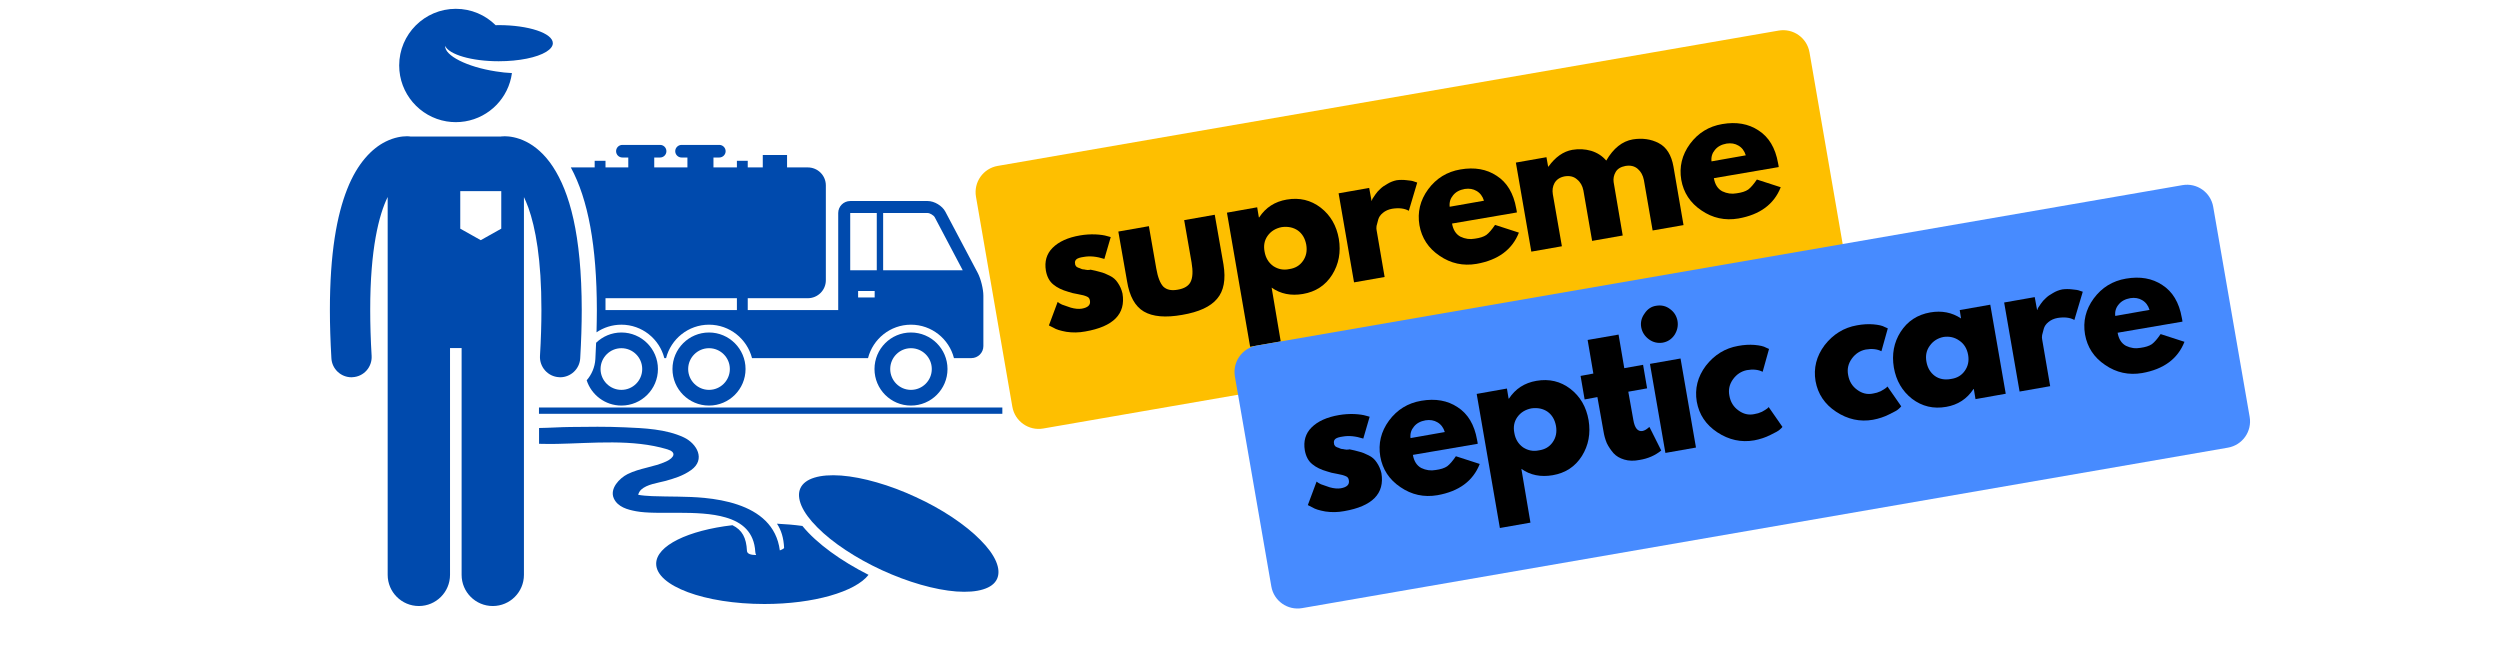 <svg xmlns="http://www.w3.org/2000/svg" xmlns:xlink="http://www.w3.org/1999/xlink" width="155" zoomAndPan="magnify" viewBox="0 0 116.25 30" height="40" preserveAspectRatio="xMidYMid meet" version="1.0"><defs><g/><clipPath id="ecebbc54d1"><path d="M 25 19 L 41 19 L 41 28.715 L 25 28.715 Z M 25 19 " clip-rule="nonzero"/></clipPath><clipPath id="33ca724c9b"><path d="M 15.312 6 L 28 6 L 28 28.715 L 15.312 28.715 Z M 15.312 6 " clip-rule="nonzero"/></clipPath><clipPath id="4aeeaf8cdc"><path d="M 18 0.41 L 26 0.41 L 26 6 L 18 6 Z M 18 0.41 " clip-rule="nonzero"/></clipPath></defs><path fill="#febf00" d="M 46.391 7.715 L 82.707 1.422 C 83.383 1.305 84.023 1.758 84.141 2.43 L 85.832 12.199 C 85.949 12.871 85.496 13.516 84.824 13.629 L 48.508 19.926 C 47.836 20.043 47.191 19.59 47.074 18.914 L 45.383 9.148 C 45.266 8.473 45.719 7.832 46.391 7.715 Z M 46.391 7.715 " fill-opacity="1" fill-rule="nonzero"/><g fill="#000000" fill-opacity="1"><g transform="translate(48.665, 15.602)"><g><path d="M 1.562 -4.656 C 1.789 -4.695 2.023 -4.711 2.266 -4.703 C 2.504 -4.691 2.688 -4.664 2.812 -4.625 L 2.984 -4.578 L 2.688 -3.562 C 2.332 -3.676 2.016 -3.707 1.734 -3.656 C 1.566 -3.633 1.453 -3.598 1.391 -3.547 C 1.328 -3.492 1.305 -3.422 1.328 -3.328 C 1.328 -3.305 1.332 -3.285 1.344 -3.266 C 1.352 -3.254 1.363 -3.238 1.375 -3.219 C 1.395 -3.195 1.414 -3.18 1.438 -3.172 C 1.457 -3.16 1.484 -3.148 1.516 -3.141 C 1.547 -3.129 1.57 -3.117 1.594 -3.109 C 1.613 -3.098 1.645 -3.086 1.688 -3.078 C 1.738 -3.078 1.773 -3.07 1.797 -3.062 C 1.816 -3.062 1.852 -3.055 1.906 -3.047 C 1.969 -3.047 2.016 -3.051 2.047 -3.062 C 2.211 -3.031 2.363 -2.992 2.5 -2.953 C 2.633 -2.922 2.781 -2.863 2.938 -2.781 C 3.094 -2.707 3.219 -2.598 3.312 -2.453 C 3.414 -2.305 3.488 -2.141 3.531 -1.953 C 3.688 -1.004 3.109 -0.414 1.797 -0.188 C 1.504 -0.133 1.211 -0.129 0.922 -0.172 C 0.641 -0.223 0.441 -0.285 0.328 -0.359 L 0.109 -0.469 L 0.516 -1.562 C 0.566 -1.52 0.633 -1.477 0.719 -1.438 C 0.801 -1.406 0.938 -1.359 1.125 -1.297 C 1.32 -1.242 1.492 -1.227 1.641 -1.25 C 1.93 -1.301 2.055 -1.426 2.016 -1.625 C 2.004 -1.719 1.957 -1.781 1.875 -1.812 C 1.789 -1.852 1.656 -1.891 1.469 -1.922 C 1.281 -1.953 1.129 -1.988 1.016 -2.031 C 0.723 -2.113 0.488 -2.227 0.312 -2.375 C 0.133 -2.52 0.02 -2.734 -0.031 -3.016 C -0.102 -3.441 0 -3.797 0.281 -4.078 C 0.57 -4.367 1 -4.562 1.562 -4.656 Z M 1.562 -4.656 "/></g></g></g><g fill="#000000" fill-opacity="1"><g transform="translate(52.314, 14.97)"><g><path d="M 1.109 -4.453 L 1.453 -2.484 C 1.523 -2.078 1.633 -1.797 1.781 -1.641 C 1.938 -1.492 2.16 -1.445 2.453 -1.5 C 2.754 -1.551 2.953 -1.672 3.047 -1.859 C 3.148 -2.055 3.164 -2.359 3.094 -2.766 L 2.75 -4.734 L 4.172 -4.984 L 4.578 -2.672 C 4.691 -1.973 4.594 -1.441 4.281 -1.078 C 3.977 -0.711 3.438 -0.461 2.656 -0.328 C 1.883 -0.191 1.289 -0.242 0.875 -0.484 C 0.469 -0.723 0.207 -1.191 0.094 -1.891 L -0.312 -4.203 Z M 1.109 -4.453 "/></g></g></g><g fill="#000000" fill-opacity="1"><g transform="translate(57.287, 14.108)"><g><path d="M 4.125 -4.453 C 4.582 -4.098 4.863 -3.613 4.969 -3 C 5.07 -2.383 4.969 -1.828 4.656 -1.328 C 4.344 -0.836 3.891 -0.539 3.297 -0.438 C 2.742 -0.344 2.258 -0.441 1.844 -0.734 L 2.266 1.766 L 0.844 2.016 L -0.234 -4.219 L 1.172 -4.469 L 1.25 -4 L 1.266 -4 C 1.566 -4.457 1.992 -4.734 2.547 -4.828 C 3.141 -4.93 3.664 -4.805 4.125 -4.453 Z M 3.297 -1.969 C 3.453 -2.188 3.504 -2.441 3.453 -2.734 C 3.398 -3.023 3.27 -3.242 3.062 -3.391 C 2.852 -3.535 2.602 -3.586 2.312 -3.547 C 2.031 -3.492 1.812 -3.359 1.656 -3.141 C 1.508 -2.93 1.461 -2.688 1.516 -2.406 C 1.566 -2.113 1.703 -1.891 1.922 -1.734 C 2.148 -1.586 2.395 -1.539 2.656 -1.594 C 2.938 -1.633 3.148 -1.758 3.297 -1.969 Z M 3.297 -1.969 "/></g></g></g><g fill="#000000" fill-opacity="1"><g transform="translate(62.479, 13.208)"><g><path d="M 0.484 -0.078 L -0.234 -4.219 L 1.188 -4.469 L 1.297 -3.875 L 1.312 -3.875 C 1.32 -3.914 1.332 -3.945 1.344 -3.969 C 1.363 -4 1.406 -4.062 1.469 -4.156 C 1.539 -4.258 1.617 -4.348 1.703 -4.422 C 1.785 -4.504 1.895 -4.582 2.031 -4.656 C 2.164 -4.738 2.312 -4.797 2.469 -4.828 C 2.625 -4.848 2.781 -4.848 2.938 -4.828 C 3.094 -4.816 3.207 -4.797 3.281 -4.766 L 3.422 -4.719 L 3.031 -3.406 C 2.832 -3.52 2.57 -3.551 2.25 -3.5 C 2.082 -3.469 1.941 -3.406 1.828 -3.312 C 1.711 -3.219 1.641 -3.113 1.609 -3 C 1.578 -2.883 1.551 -2.785 1.531 -2.703 C 1.52 -2.617 1.52 -2.555 1.531 -2.516 L 1.906 -0.328 Z M 0.484 -0.078 "/></g></g></g><g fill="#000000" fill-opacity="1"><g transform="translate(66.176, 12.567)"><g><path d="M 4.359 -2.688 L 1.344 -2.172 C 1.395 -1.879 1.523 -1.676 1.734 -1.562 C 1.953 -1.457 2.176 -1.426 2.406 -1.469 C 2.633 -1.5 2.812 -1.555 2.938 -1.641 C 3.062 -1.734 3.195 -1.891 3.344 -2.109 L 4.453 -1.75 C 4.141 -0.957 3.484 -0.473 2.484 -0.297 C 1.859 -0.191 1.285 -0.316 0.766 -0.672 C 0.242 -1.023 -0.066 -1.5 -0.172 -2.094 C -0.273 -2.695 -0.141 -3.254 0.234 -3.766 C 0.609 -4.273 1.109 -4.582 1.734 -4.688 C 2.391 -4.801 2.953 -4.703 3.422 -4.391 C 3.898 -4.086 4.203 -3.582 4.328 -2.875 C 4.348 -2.781 4.359 -2.719 4.359 -2.688 Z M 1.234 -2.953 L 2.828 -3.234 C 2.766 -3.441 2.648 -3.594 2.484 -3.688 C 2.328 -3.781 2.145 -3.812 1.938 -3.781 C 1.695 -3.738 1.516 -3.641 1.391 -3.484 C 1.266 -3.336 1.211 -3.16 1.234 -2.953 Z M 1.234 -2.953 "/></g></g></g><g fill="#000000" fill-opacity="1"><g transform="translate(70.722, 11.779)"><g><path d="M 0.484 -0.078 L -0.234 -4.219 L 1.188 -4.469 L 1.266 -4.031 L 1.281 -4.031 C 1.602 -4.477 1.973 -4.738 2.391 -4.812 C 2.691 -4.863 2.984 -4.848 3.266 -4.766 C 3.547 -4.68 3.781 -4.531 3.969 -4.312 C 4.301 -4.883 4.711 -5.211 5.203 -5.297 C 5.648 -5.367 6.051 -5.312 6.406 -5.125 C 6.77 -4.938 7 -4.57 7.094 -4.031 L 7.562 -1.312 L 6.125 -1.062 L 5.719 -3.406 C 5.676 -3.625 5.582 -3.797 5.438 -3.922 C 5.289 -4.055 5.098 -4.102 4.859 -4.062 C 4.641 -4.02 4.488 -3.926 4.406 -3.781 C 4.32 -3.633 4.289 -3.477 4.312 -3.312 L 4.734 -0.828 L 3.312 -0.578 L 2.906 -2.922 C 2.863 -3.141 2.766 -3.312 2.609 -3.438 C 2.461 -3.57 2.27 -3.617 2.031 -3.578 C 1.812 -3.535 1.656 -3.43 1.562 -3.266 C 1.477 -3.109 1.453 -2.938 1.484 -2.75 L 1.906 -0.328 Z M 0.484 -0.078 "/></g></g></g><g fill="#000000" fill-opacity="1"><g transform="translate(78.351, 10.457)"><g><path d="M 4.359 -2.688 L 1.344 -2.172 C 1.395 -1.879 1.523 -1.676 1.734 -1.562 C 1.953 -1.457 2.176 -1.426 2.406 -1.469 C 2.633 -1.5 2.812 -1.555 2.938 -1.641 C 3.062 -1.734 3.195 -1.891 3.344 -2.109 L 4.453 -1.75 C 4.141 -0.957 3.484 -0.473 2.484 -0.297 C 1.859 -0.191 1.285 -0.316 0.766 -0.672 C 0.242 -1.023 -0.066 -1.5 -0.172 -2.094 C -0.273 -2.695 -0.141 -3.254 0.234 -3.766 C 0.609 -4.273 1.109 -4.582 1.734 -4.688 C 2.391 -4.801 2.953 -4.703 3.422 -4.391 C 3.898 -4.086 4.203 -3.582 4.328 -2.875 C 4.348 -2.781 4.359 -2.719 4.359 -2.688 Z M 1.234 -2.953 L 2.828 -3.234 C 2.766 -3.441 2.648 -3.594 2.484 -3.688 C 2.328 -3.781 2.145 -3.812 1.938 -3.781 C 1.695 -3.738 1.516 -3.641 1.391 -3.484 C 1.266 -3.336 1.211 -3.16 1.234 -2.953 Z M 1.234 -2.953 "/></g></g></g><path fill="#478bff" d="M 58.434 16.07 L 101.484 8.609 C 102.156 8.492 102.797 8.941 102.914 9.617 L 104.609 19.383 C 104.727 20.059 104.273 20.699 103.598 20.816 L 60.551 28.277 C 59.875 28.395 59.234 27.945 59.117 27.27 L 57.422 17.504 C 57.309 16.828 57.758 16.188 58.434 16.07 Z M 58.434 16.07 " fill-opacity="1" fill-rule="nonzero"/><g fill="#000000" fill-opacity="1"><g transform="translate(60.705, 23.956)"><g><path d="M 1.562 -4.656 C 1.789 -4.695 2.023 -4.711 2.266 -4.703 C 2.504 -4.691 2.688 -4.664 2.812 -4.625 L 2.984 -4.578 L 2.688 -3.562 C 2.332 -3.676 2.016 -3.707 1.734 -3.656 C 1.566 -3.633 1.453 -3.598 1.391 -3.547 C 1.328 -3.492 1.305 -3.422 1.328 -3.328 C 1.328 -3.305 1.332 -3.285 1.344 -3.266 C 1.352 -3.254 1.363 -3.238 1.375 -3.219 C 1.395 -3.195 1.414 -3.18 1.438 -3.172 C 1.457 -3.16 1.484 -3.148 1.516 -3.141 C 1.547 -3.129 1.57 -3.117 1.594 -3.109 C 1.613 -3.098 1.645 -3.086 1.688 -3.078 C 1.738 -3.078 1.773 -3.07 1.797 -3.062 C 1.816 -3.062 1.852 -3.055 1.906 -3.047 C 1.969 -3.047 2.016 -3.051 2.047 -3.062 C 2.211 -3.031 2.363 -2.992 2.5 -2.953 C 2.633 -2.922 2.781 -2.863 2.938 -2.781 C 3.094 -2.707 3.219 -2.598 3.312 -2.453 C 3.414 -2.305 3.488 -2.141 3.531 -1.953 C 3.688 -1.004 3.109 -0.414 1.797 -0.188 C 1.504 -0.133 1.211 -0.129 0.922 -0.172 C 0.641 -0.223 0.441 -0.285 0.328 -0.359 L 0.109 -0.469 L 0.516 -1.562 C 0.566 -1.52 0.633 -1.477 0.719 -1.438 C 0.801 -1.406 0.938 -1.359 1.125 -1.297 C 1.32 -1.242 1.492 -1.227 1.641 -1.25 C 1.93 -1.301 2.055 -1.426 2.016 -1.625 C 2.004 -1.719 1.957 -1.781 1.875 -1.812 C 1.789 -1.852 1.656 -1.891 1.469 -1.922 C 1.281 -1.953 1.129 -1.988 1.016 -2.031 C 0.723 -2.113 0.488 -2.227 0.312 -2.375 C 0.133 -2.52 0.02 -2.734 -0.031 -3.016 C -0.102 -3.441 0 -3.797 0.281 -4.078 C 0.57 -4.367 1 -4.562 1.562 -4.656 Z M 1.562 -4.656 "/></g></g></g><g fill="#000000" fill-opacity="1"><g transform="translate(64.355, 23.324)"><g><path d="M 4.359 -2.688 L 1.344 -2.172 C 1.395 -1.879 1.523 -1.676 1.734 -1.562 C 1.953 -1.457 2.176 -1.426 2.406 -1.469 C 2.633 -1.5 2.812 -1.555 2.938 -1.641 C 3.062 -1.734 3.195 -1.891 3.344 -2.109 L 4.453 -1.75 C 4.141 -0.957 3.484 -0.473 2.484 -0.297 C 1.859 -0.191 1.285 -0.316 0.766 -0.672 C 0.242 -1.023 -0.066 -1.5 -0.172 -2.094 C -0.273 -2.695 -0.141 -3.254 0.234 -3.766 C 0.609 -4.273 1.109 -4.582 1.734 -4.688 C 2.391 -4.801 2.953 -4.703 3.422 -4.391 C 3.898 -4.086 4.203 -3.582 4.328 -2.875 C 4.348 -2.781 4.359 -2.719 4.359 -2.688 Z M 1.234 -2.953 L 2.828 -3.234 C 2.766 -3.441 2.648 -3.594 2.484 -3.688 C 2.328 -3.781 2.145 -3.812 1.938 -3.781 C 1.695 -3.738 1.516 -3.641 1.391 -3.484 C 1.266 -3.336 1.211 -3.16 1.234 -2.953 Z M 1.234 -2.953 "/></g></g></g><g fill="#000000" fill-opacity="1"><g transform="translate(68.9, 22.536)"><g><path d="M 4.125 -4.453 C 4.582 -4.098 4.863 -3.613 4.969 -3 C 5.07 -2.383 4.969 -1.828 4.656 -1.328 C 4.344 -0.836 3.891 -0.539 3.297 -0.438 C 2.742 -0.344 2.258 -0.441 1.844 -0.734 L 2.266 1.766 L 0.844 2.016 L -0.234 -4.219 L 1.172 -4.469 L 1.25 -4 L 1.266 -4 C 1.566 -4.457 1.992 -4.734 2.547 -4.828 C 3.141 -4.93 3.664 -4.805 4.125 -4.453 Z M 3.297 -1.969 C 3.453 -2.188 3.504 -2.441 3.453 -2.734 C 3.398 -3.023 3.27 -3.242 3.062 -3.391 C 2.852 -3.535 2.602 -3.586 2.312 -3.547 C 2.031 -3.492 1.812 -3.359 1.656 -3.141 C 1.508 -2.93 1.461 -2.688 1.516 -2.406 C 1.566 -2.113 1.703 -1.891 1.922 -1.734 C 2.148 -1.586 2.395 -1.539 2.656 -1.594 C 2.938 -1.633 3.148 -1.758 3.297 -1.969 Z M 3.297 -1.969 "/></g></g></g><g fill="#000000" fill-opacity="1"><g transform="translate(74.091, 21.636)"><g><path d="M 0 -4.266 L -0.266 -5.828 L 1.172 -6.078 L 1.438 -4.516 L 2.312 -4.672 L 2.5 -3.578 L 1.625 -3.422 L 1.859 -2.109 C 1.922 -1.734 2.062 -1.562 2.281 -1.594 C 2.332 -1.602 2.383 -1.625 2.438 -1.656 C 2.488 -1.688 2.531 -1.719 2.562 -1.75 L 2.609 -1.781 L 3.156 -0.688 C 2.875 -0.457 2.539 -0.312 2.156 -0.25 C 1.883 -0.195 1.645 -0.203 1.438 -0.266 C 1.227 -0.328 1.062 -0.426 0.938 -0.562 C 0.812 -0.707 0.707 -0.863 0.625 -1.031 C 0.551 -1.207 0.5 -1.395 0.469 -1.594 L 0.188 -3.172 L -0.406 -3.062 L -0.594 -4.156 Z M 0 -4.266 "/></g></g></g><g fill="#000000" fill-opacity="1"><g transform="translate(76.957, 21.139)"><g><path d="M -0.484 -6.562 C -0.348 -6.77 -0.164 -6.891 0.062 -6.922 C 0.301 -6.961 0.516 -6.91 0.703 -6.766 C 0.891 -6.629 1.004 -6.445 1.047 -6.219 C 1.086 -5.988 1.039 -5.77 0.906 -5.562 C 0.77 -5.363 0.582 -5.242 0.344 -5.203 C 0.113 -5.172 -0.094 -5.223 -0.281 -5.359 C -0.477 -5.504 -0.598 -5.691 -0.641 -5.922 C -0.68 -6.148 -0.629 -6.363 -0.484 -6.562 Z M -0.234 -4.219 L 0.484 -0.078 L 1.906 -0.328 L 1.188 -4.469 Z M -0.234 -4.219 "/></g></g></g><g fill="#000000" fill-opacity="1"><g transform="translate(79.072, 20.773)"><g><path d="M 2.156 -3.562 C 1.895 -3.508 1.68 -3.367 1.516 -3.141 C 1.348 -2.91 1.289 -2.656 1.344 -2.375 C 1.395 -2.082 1.535 -1.852 1.766 -1.688 C 1.992 -1.52 2.238 -1.461 2.5 -1.516 C 2.625 -1.535 2.742 -1.57 2.859 -1.625 C 2.973 -1.688 3.055 -1.738 3.109 -1.781 L 3.172 -1.844 L 3.812 -0.922 C 3.789 -0.891 3.75 -0.848 3.688 -0.797 C 3.633 -0.742 3.488 -0.66 3.25 -0.547 C 3.02 -0.43 2.77 -0.348 2.5 -0.297 C 1.895 -0.191 1.32 -0.316 0.781 -0.672 C 0.25 -1.023 -0.066 -1.5 -0.172 -2.094 C -0.273 -2.695 -0.133 -3.254 0.25 -3.766 C 0.645 -4.273 1.145 -4.582 1.75 -4.688 C 2.02 -4.738 2.273 -4.754 2.516 -4.734 C 2.766 -4.711 2.941 -4.672 3.047 -4.609 L 3.188 -4.547 L 2.891 -3.484 C 2.691 -3.586 2.445 -3.613 2.156 -3.562 Z M 2.156 -3.562 "/></g></g></g><g fill="#000000" fill-opacity="1"><g transform="translate(82.714, 20.142)"><g/></g></g><g fill="#000000" fill-opacity="1"><g transform="translate(84.595, 19.816)"><g><path d="M 2.156 -3.562 C 1.895 -3.508 1.68 -3.367 1.516 -3.141 C 1.348 -2.91 1.289 -2.656 1.344 -2.375 C 1.395 -2.082 1.535 -1.852 1.766 -1.688 C 1.992 -1.52 2.238 -1.461 2.5 -1.516 C 2.625 -1.535 2.742 -1.57 2.859 -1.625 C 2.973 -1.688 3.055 -1.738 3.109 -1.781 L 3.172 -1.844 L 3.812 -0.922 C 3.789 -0.891 3.75 -0.848 3.688 -0.797 C 3.633 -0.742 3.488 -0.66 3.25 -0.547 C 3.02 -0.43 2.77 -0.348 2.5 -0.297 C 1.895 -0.191 1.32 -0.316 0.781 -0.672 C 0.25 -1.023 -0.066 -1.5 -0.172 -2.094 C -0.273 -2.695 -0.133 -3.254 0.25 -3.766 C 0.645 -4.273 1.145 -4.582 1.75 -4.688 C 2.02 -4.738 2.273 -4.754 2.516 -4.734 C 2.766 -4.711 2.941 -4.672 3.047 -4.609 L 3.188 -4.547 L 2.891 -3.484 C 2.691 -3.586 2.445 -3.613 2.156 -3.562 Z M 2.156 -3.562 "/></g></g></g><g fill="#000000" fill-opacity="1"><g transform="translate(88.236, 19.184)"><g><path d="M 0.672 -0.641 C 0.211 -1.004 -0.066 -1.488 -0.172 -2.094 C -0.273 -2.707 -0.172 -3.258 0.141 -3.75 C 0.461 -4.25 0.922 -4.551 1.516 -4.656 C 2.055 -4.75 2.535 -4.656 2.953 -4.375 L 2.891 -4.766 L 4.312 -5.016 L 5.031 -0.875 L 3.625 -0.625 L 3.547 -1.094 L 3.531 -1.094 C 3.227 -0.633 2.805 -0.359 2.266 -0.266 C 1.672 -0.16 1.141 -0.285 0.672 -0.641 Z M 1.5 -3.109 C 1.344 -2.898 1.289 -2.648 1.344 -2.359 C 1.395 -2.078 1.523 -1.859 1.734 -1.703 C 1.941 -1.555 2.191 -1.508 2.484 -1.562 C 2.766 -1.602 2.977 -1.727 3.125 -1.938 C 3.281 -2.156 3.332 -2.406 3.281 -2.688 C 3.227 -2.977 3.094 -3.195 2.875 -3.344 C 2.656 -3.5 2.41 -3.555 2.141 -3.516 C 1.867 -3.461 1.656 -3.328 1.5 -3.109 Z M 1.5 -3.109 "/></g></g></g><g fill="#000000" fill-opacity="1"><g transform="translate(93.427, 18.285)"><g><path d="M 0.484 -0.078 L -0.234 -4.219 L 1.188 -4.469 L 1.297 -3.875 L 1.312 -3.875 C 1.32 -3.914 1.332 -3.945 1.344 -3.969 C 1.363 -4 1.406 -4.062 1.469 -4.156 C 1.539 -4.258 1.617 -4.348 1.703 -4.422 C 1.785 -4.504 1.895 -4.582 2.031 -4.656 C 2.164 -4.738 2.312 -4.797 2.469 -4.828 C 2.625 -4.848 2.781 -4.848 2.938 -4.828 C 3.094 -4.816 3.207 -4.797 3.281 -4.766 L 3.422 -4.719 L 3.031 -3.406 C 2.832 -3.52 2.57 -3.551 2.25 -3.5 C 2.082 -3.469 1.941 -3.406 1.828 -3.312 C 1.711 -3.219 1.641 -3.113 1.609 -3 C 1.578 -2.883 1.551 -2.785 1.531 -2.703 C 1.52 -2.617 1.52 -2.555 1.531 -2.516 L 1.906 -0.328 Z M 0.484 -0.078 "/></g></g></g><g fill="#000000" fill-opacity="1"><g transform="translate(97.125, 17.644)"><g><path d="M 4.359 -2.688 L 1.344 -2.172 C 1.395 -1.879 1.523 -1.676 1.734 -1.562 C 1.953 -1.457 2.176 -1.426 2.406 -1.469 C 2.633 -1.5 2.812 -1.555 2.938 -1.641 C 3.062 -1.734 3.195 -1.891 3.344 -2.109 L 4.453 -1.75 C 4.141 -0.957 3.484 -0.473 2.484 -0.297 C 1.859 -0.191 1.285 -0.316 0.766 -0.672 C 0.242 -1.023 -0.066 -1.5 -0.172 -2.094 C -0.273 -2.695 -0.141 -3.254 0.234 -3.766 C 0.609 -4.273 1.109 -4.582 1.734 -4.688 C 2.391 -4.801 2.953 -4.703 3.422 -4.391 C 3.898 -4.086 4.203 -3.582 4.328 -2.875 C 4.348 -2.781 4.359 -2.719 4.359 -2.688 Z M 1.234 -2.953 L 2.828 -3.234 C 2.766 -3.441 2.648 -3.594 2.484 -3.688 C 2.328 -3.781 2.145 -3.812 1.938 -3.781 C 1.695 -3.738 1.516 -3.641 1.391 -3.484 C 1.266 -3.336 1.211 -3.16 1.234 -2.953 Z M 1.234 -2.953 "/></g></g></g><g clip-path="url(#ecebbc54d1)"><path fill="#004aad" d="M 37.312 24.457 C 36.938 24.406 36.539 24.371 36.129 24.352 C 36.328 24.648 36.438 25.012 36.461 25.473 C 36.465 25.5 36.387 25.547 36.262 25.594 C 36.113 24.434 35.297 23.801 34.301 23.465 C 33.809 23.297 33.27 23.203 32.75 23.152 C 31.941 23.074 31.129 23.102 30.316 23.07 C 30.098 23.062 29.832 23.039 29.676 23.008 C 29.691 22.938 29.738 22.84 29.812 22.77 C 30.082 22.52 30.57 22.461 30.91 22.371 C 31.348 22.254 31.773 22.121 32.141 21.855 C 32.824 21.363 32.402 20.625 31.801 20.34 C 30.969 19.949 29.957 19.91 29.051 19.871 C 28.207 19.832 27.363 19.844 26.52 19.855 C 26.07 19.859 25.57 19.895 25.066 19.902 L 25.066 20.637 C 25.352 20.645 25.633 20.645 25.898 20.641 C 27.559 20.609 29.426 20.406 31.035 20.895 C 31.465 21.023 31.363 21.277 30.98 21.457 C 30.406 21.723 29.75 21.762 29.18 22.047 C 28.809 22.234 28.336 22.719 28.543 23.176 C 28.727 23.578 29.18 23.699 29.578 23.773 C 30.574 23.961 32.453 23.68 33.746 24.062 C 34.512 24.285 35.07 24.742 35.121 25.664 C 35.125 25.715 35.137 25.766 35.16 25.809 C 34.922 25.809 34.742 25.758 34.734 25.617 C 34.703 25 34.512 24.645 34.059 24.422 C 32.004 24.66 30.512 25.371 30.512 26.215 C 30.512 27.246 32.766 28.086 35.547 28.086 C 37.844 28.086 39.781 27.512 40.387 26.73 C 39.125 26.094 37.984 25.281 37.312 24.457 Z M 29.598 22.988 C 29.578 22.98 29.582 22.98 29.598 22.988 Z M 29.598 22.988 " fill-opacity="1" fill-rule="nonzero"/></g><path fill="#004aad" d="M 42.574 23.109 C 43.184 23.387 43.746 23.699 44.266 24.043 C 44.785 24.391 45.223 24.738 45.578 25.098 C 45.934 25.453 46.18 25.789 46.316 26.105 C 46.449 26.422 46.465 26.691 46.363 26.918 C 46.258 27.145 46.043 27.305 45.715 27.406 C 45.387 27.508 44.973 27.539 44.469 27.504 C 43.965 27.465 43.414 27.359 42.816 27.188 C 42.215 27.016 41.613 26.789 41.008 26.512 C 40.398 26.23 39.836 25.918 39.316 25.574 C 38.797 25.23 38.359 24.879 38.004 24.52 C 37.648 24.164 37.402 23.828 37.266 23.512 C 37.133 23.195 37.117 22.926 37.219 22.699 C 37.324 22.477 37.539 22.312 37.867 22.211 C 38.195 22.109 38.609 22.078 39.113 22.113 C 39.617 22.152 40.168 22.258 40.766 22.43 C 41.367 22.602 41.969 22.828 42.574 23.109 Z M 42.574 23.109 " fill-opacity="1" fill-rule="nonzero"/><path fill="#004aad" d="M 27.684 16.703 C 27.66 17.078 27.512 17.418 27.281 17.684 C 27.5 18.363 28.141 18.859 28.895 18.859 C 29.832 18.859 30.594 18.098 30.594 17.16 C 30.594 16.223 29.832 15.461 28.895 15.461 C 28.438 15.461 28.023 15.645 27.719 15.938 C 27.711 16.188 27.695 16.441 27.684 16.703 Z M 28.895 16.191 C 29.43 16.191 29.863 16.625 29.863 17.16 C 29.863 17.695 29.43 18.129 28.895 18.129 C 28.363 18.129 27.926 17.695 27.926 17.16 C 27.926 16.625 28.363 16.191 28.895 16.191 Z M 28.895 16.191 " fill-opacity="1" fill-rule="nonzero"/><path fill="#004aad" d="M 32.969 18.859 C 33.906 18.859 34.668 18.098 34.668 17.16 C 34.668 16.223 33.906 15.461 32.969 15.461 C 32.031 15.461 31.27 16.223 31.27 17.16 C 31.27 18.098 32.031 18.859 32.969 18.859 Z M 32.969 16.191 C 33.504 16.191 33.938 16.625 33.938 17.16 C 33.938 17.695 33.504 18.129 32.969 18.129 C 32.438 18.129 32 17.695 32 17.16 C 32 16.625 32.438 16.191 32.969 16.191 Z M 32.969 16.191 " fill-opacity="1" fill-rule="nonzero"/><path fill="#004aad" d="M 42.359 15.461 C 41.422 15.461 40.664 16.223 40.664 17.16 C 40.664 18.098 41.422 18.859 42.359 18.859 C 43.297 18.859 44.059 18.098 44.059 17.16 C 44.059 16.223 43.297 15.461 42.359 15.461 Z M 43.328 17.16 C 43.328 17.695 42.895 18.129 42.359 18.129 C 41.828 18.129 41.395 17.695 41.395 17.16 C 41.395 16.625 41.828 16.191 42.359 16.191 C 42.895 16.191 43.328 16.625 43.328 17.16 Z M 43.328 17.16 " fill-opacity="1" fill-rule="nonzero"/><path fill="#004aad" d="M 27.754 14.418 C 27.754 14.75 27.746 15.098 27.738 15.453 C 28.066 15.23 28.465 15.098 28.895 15.098 C 29.855 15.098 30.664 15.762 30.891 16.652 L 30.973 16.652 C 31.199 15.762 32.008 15.098 32.969 15.098 C 33.934 15.098 34.738 15.762 34.969 16.652 L 40.363 16.652 C 40.59 15.762 41.398 15.098 42.359 15.098 C 43.324 15.098 44.133 15.762 44.359 16.652 L 45.168 16.652 C 45.477 16.652 45.727 16.402 45.727 16.094 L 45.727 13.75 C 45.727 13.441 45.609 12.969 45.469 12.699 L 43.957 9.84 C 43.816 9.57 43.445 9.348 43.141 9.348 L 39.535 9.348 C 39.227 9.348 38.977 9.598 38.977 9.906 L 38.977 14.418 L 34.77 14.418 L 34.77 13.867 L 37.562 13.867 C 38.027 13.867 38.402 13.492 38.402 13.031 L 38.402 8.621 C 38.402 8.16 38.027 7.785 37.562 7.785 L 36.598 7.785 L 36.598 7.207 L 35.469 7.207 L 35.469 7.785 L 34.77 7.785 L 34.77 7.477 L 34.266 7.477 L 34.266 7.785 L 33.176 7.785 L 33.176 7.324 L 33.449 7.324 C 33.609 7.324 33.742 7.191 33.742 7.031 C 33.742 6.871 33.609 6.738 33.449 6.738 L 31.691 6.738 C 31.531 6.738 31.398 6.871 31.398 7.031 C 31.398 7.191 31.531 7.324 31.691 7.324 L 31.965 7.324 L 31.965 7.785 L 30.422 7.785 L 30.422 7.324 L 30.695 7.324 C 30.859 7.324 30.988 7.191 30.988 7.031 C 30.988 6.871 30.859 6.738 30.695 6.738 L 28.941 6.738 C 28.777 6.738 28.648 6.871 28.648 7.031 C 28.648 7.191 28.777 7.324 28.941 7.324 L 29.215 7.324 L 29.215 7.785 L 28.156 7.785 L 28.156 7.477 L 27.652 7.477 L 27.652 7.785 L 26.543 7.785 C 27.352 9.277 27.75 11.449 27.754 14.418 Z M 39.902 13.832 L 39.902 13.531 L 40.672 13.531 L 40.672 13.832 Z M 43.465 10.102 L 44.766 12.566 L 41.066 12.566 L 41.066 9.906 L 43.141 9.906 C 43.238 9.906 43.418 10.012 43.465 10.102 Z M 40.77 9.906 L 40.77 12.566 L 39.535 12.566 L 39.535 9.906 Z M 34.266 13.867 L 34.266 14.418 L 28.156 14.418 L 28.156 13.867 Z M 34.266 13.867 " fill-opacity="1" fill-rule="nonzero"/><path fill="#004aad" d="M 33.996 18.949 L 25.062 18.949 L 25.062 19.242 L 46.609 19.242 L 46.609 18.949 Z M 33.996 18.949 " fill-opacity="1" fill-rule="nonzero"/><g clip-path="url(#33ca724c9b)"><path fill="#004aad" d="M 24.363 15.258 L 24.363 9.164 C 24.43 9.305 24.5 9.469 24.57 9.66 C 24.898 10.574 25.18 12.074 25.176 14.418 C 25.176 15.062 25.156 15.773 25.109 16.551 C 25.082 17.066 25.477 17.512 25.992 17.539 C 26.008 17.543 26.027 17.543 26.047 17.543 C 26.539 17.543 26.953 17.156 26.98 16.66 C 27.027 15.848 27.051 15.102 27.051 14.418 C 27.047 10.883 26.48 8.93 25.711 7.754 C 25.328 7.168 24.879 6.793 24.461 6.586 C 24.047 6.379 23.68 6.336 23.473 6.336 C 23.398 6.336 23.344 6.34 23.309 6.344 C 23.309 6.348 23.305 6.348 23.305 6.348 L 19.086 6.348 C 19.082 6.348 19.082 6.348 19.082 6.348 C 19.047 6.34 18.992 6.336 18.918 6.336 C 18.707 6.336 18.344 6.379 17.93 6.586 C 17.301 6.898 16.621 7.582 16.145 8.793 C 15.664 10.008 15.34 11.766 15.34 14.418 C 15.34 15.102 15.363 15.848 15.41 16.66 C 15.438 17.16 15.852 17.543 16.344 17.543 C 16.363 17.543 16.383 17.543 16.398 17.539 C 16.918 17.512 17.309 17.066 17.281 16.551 C 17.234 15.773 17.215 15.062 17.215 14.418 C 17.211 11.582 17.621 9.988 18.027 9.16 L 18.027 26.73 C 18.027 27.531 18.676 28.18 19.477 28.18 C 20.277 28.18 20.926 27.531 20.926 26.73 L 20.926 16.184 L 21.465 16.184 L 21.465 26.73 C 21.465 27.531 22.113 28.18 22.914 28.18 C 23.715 28.18 24.363 27.531 24.363 26.73 Z M 21.402 8.887 L 23.309 8.887 L 23.309 10.633 L 22.355 11.168 L 21.402 10.633 Z M 21.402 8.887 " fill-opacity="1" fill-rule="nonzero"/></g><g clip-path="url(#4aeeaf8cdc)"><path fill="#004aad" d="M 21.625 5.645 C 22.762 5.457 23.652 4.547 23.805 3.398 C 23.566 3.387 23.316 3.363 23.059 3.32 C 21.711 3.113 20.672 2.582 20.699 2.133 C 20.879 2.535 21.922 2.848 23.188 2.848 C 24.145 2.848 24.973 2.672 25.398 2.41 C 25.594 2.289 25.707 2.152 25.707 2.008 C 25.707 1.543 24.578 1.168 23.188 1.168 C 23.141 1.168 23.094 1.172 23.047 1.172 C 22.57 0.699 21.918 0.41 21.195 0.41 C 19.742 0.41 18.562 1.59 18.562 3.043 C 18.562 4.352 19.516 5.438 20.766 5.645 C 20.906 5.668 21.051 5.68 21.195 5.68 C 21.34 5.68 21.484 5.668 21.625 5.645 Z M 21.625 5.645 " fill-opacity="1" fill-rule="nonzero"/></g></svg>